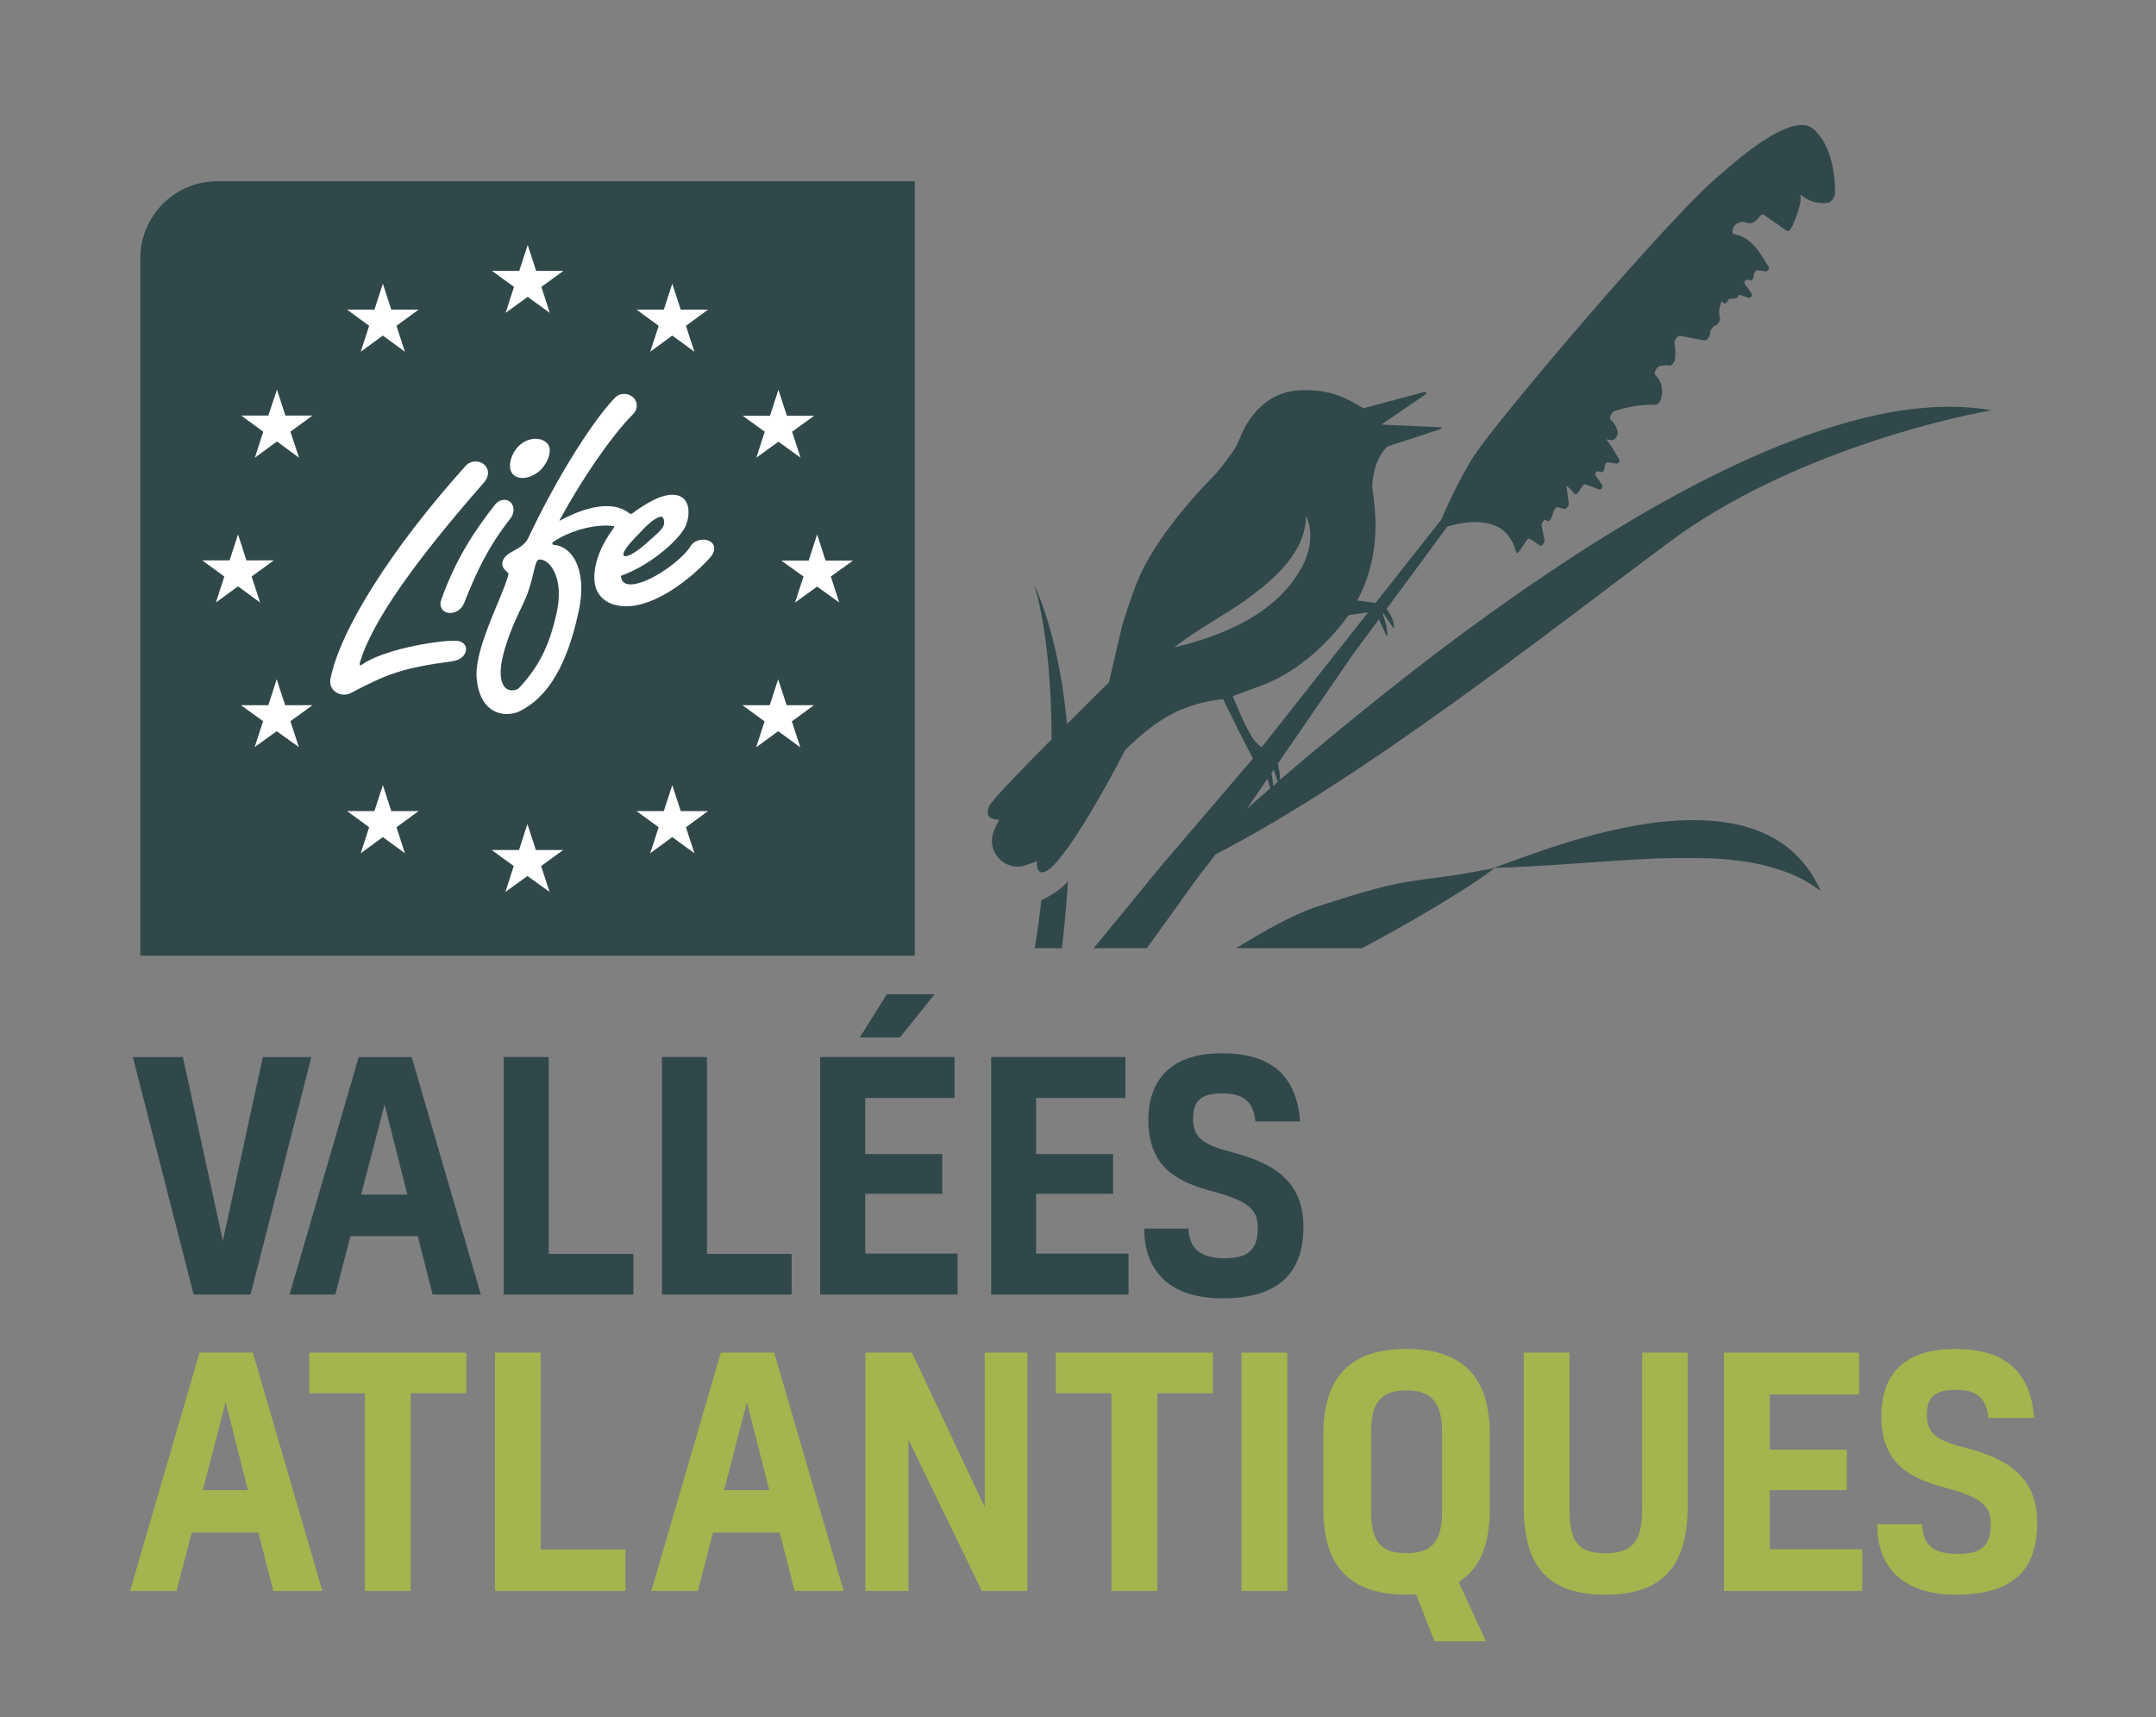 <?xml version="1.0" encoding="UTF-8"?>
<svg xmlns="http://www.w3.org/2000/svg" id="Layer_1" viewBox="0 0 263.04 209.51">
  <rect x="0" y="0" width="263.04" height="209.51" fill="#808080" stroke="none"/>
  <defs>
    <style>
      .cls-1 {
        stroke: #31484a;
        stroke-miterlimit: 10;
        stroke-width: .25px;
      }

      .cls-1, .cls-2 {
        fill: #31484a;
      }

      .cls-3 {
        fill-rule: evenodd;
      }

      .cls-3, .cls-4 {
        fill: #fff;
      }

      .cls-5 {
        fill: #a3b54e;
      }
    </style>
  </defs>
  <path class="cls-2" d="M111.61,116.6H17.12V31.51c0-5.19,4.21-9.4,9.4-9.4h85.09v94.49Z"></path>
  <g>
    <polyline class="cls-3" points="36.48 55.84 33.79 53.86 31.1 55.84 32.12 52.67 29.43 50.7 32.74 50.7 33.79 47.53 34.82 50.7 38.12 50.7 35.43 52.67 36.48 55.84"></polyline>
    <polyline class="cls-3" points="49.4 42.92 46.71 40.94 44.01 42.92 45.04 39.75 42.35 37.78 45.68 37.78 46.71 34.61 47.74 37.78 51.07 37.78 48.37 39.75 49.4 42.92"></polyline>
    <polyline class="cls-3" points="67.07 38.17 64.38 36.22 61.69 38.17 62.71 35 60.02 33.05 63.35 33.05 64.38 29.89 65.41 33.05 68.74 33.05 66.05 35 67.07 38.17"></polyline>
    <polyline class="cls-3" points="84.72 42.92 82.02 40.94 79.33 42.92 80.36 39.75 77.66 37.78 80.99 37.78 82.02 34.61 83.05 37.78 86.38 37.78 83.69 39.75 84.72 42.92"></polyline>
    <polyline class="cls-3" points="97.67 55.84 94.97 53.89 92.28 55.84 93.3 52.67 90.61 50.73 93.94 50.73 94.97 47.56 96 50.73 99.33 50.73 96.64 52.67 97.67 55.84"></polyline>
    <polyline class="cls-3" points="102.39 73.51 99.69 71.57 97 73.51 98.03 70.34 95.33 68.4 98.66 68.4 99.69 65.2 100.72 68.4 104.06 68.4 101.36 70.34 102.39 73.51"></polyline>
    <polyline class="cls-3" points="97.64 91.18 94.94 89.21 92.25 91.18 93.28 88.01 90.58 86.04 93.91 86.04 94.94 82.87 95.97 86.04 99.3 86.04 96.61 88.01 97.64 91.18"></polyline>
    <polyline class="cls-3" points="84.72 104.1 82.02 102.13 79.33 104.1 80.36 100.93 77.66 98.96 80.99 98.96 82.02 95.79 83.05 98.96 86.38 98.96 83.69 100.93 84.72 104.1"></polyline>
    <polyline class="cls-3" points="67.05 108.82 64.35 106.88 61.66 108.82 62.68 105.66 59.99 103.71 63.32 103.71 64.35 100.54 65.38 103.71 68.71 103.71 66.02 105.66 67.05 108.82"></polyline>
    <polyline class="cls-3" points="49.4 104.1 46.71 102.13 44.01 104.1 45.04 100.93 42.35 98.96 45.68 98.96 46.71 95.79 47.74 98.96 51.07 98.96 48.37 100.93 49.4 104.1"></polyline>
    <polyline class="cls-3" points="36.46 91.15 33.76 89.21 31.07 91.15 32.1 87.99 29.4 86.04 32.74 86.04 33.76 82.87 34.79 86.04 38.12 86.04 35.43 87.99 36.46 91.15"></polyline>
    <polyline class="cls-3" points="31.73 73.51 29.04 71.54 26.34 73.51 27.37 70.34 24.67 68.37 28.01 68.37 29.04 65.2 30.07 68.37 33.4 68.37 30.7 70.34 31.73 73.51"></polyline>
    <path class="cls-4" d="M55.49,78.17c-2.56,0-8.97,1.16-11.42,2.98-.05.01-.1.01-.16,0-.02-.02-.06-.15.04-.46,1.44-4.73,6.36-11.86,15.07-21.79.5-.57.65-1.22.4-1.75-.23-.52-.78-.85-1.39-.85-.49,0-.94.21-1.27.59-8.98,10.01-15.29,19.96-16.45,25.99-.08.45.03.9.32,1.25.32.39.83.62,1.35.62.29,0,.57-.07.82-.2,4.49-2.36,6.29-3.05,12.44-3.88,1.11-.16,1.67-.91,1.62-1.53-.03-.45-.41-.98-1.37-.98Z"></path>
    <path class="cls-4" d="M53.94,74.32c.21.3.57.47.99.47.61,0,1.37-.38,1.7-1.23,1.58-3.99,3.01-6.95,5.62-10.27.42-.55.52-1.18.27-1.69-.38-.79-1.5-.85-2.15,0-2.31,2.95-4.69,6.4-6.53,11.55-.2.58-.06.96.1,1.18Z"></path>
    <path class="cls-4" d="M63.74,58.32c.72,0,1.57-.37,2.2-.97.68-.68,1.14-1.64,1.13-2.39,0-.38-.12-.69-.35-.91-.85-.82-2.39-.63-3.39.33-.67.63-1.11,1.62-1.11,2.45,0,.46.15.84.4,1.07.27.27.66.42,1.12.42Z"></path>
    <path class="cls-4" d="M87.06,66.52c-.19-.42-.67-.68-1.26-.68-.67,0-1.28.33-1.59.85-.95,1.61-5.06,4.61-7.27,4.61-.73,0-1.11-.32-1.2-1.04,3.6-1.29,6.69-4.1,7.67-5.64.56-.87.84-2.41.32-3.36-.23-.41-.7-.9-1.68-.9-.44,0-.95.1-1.52.3-.9.33-2.24,1.11-3.27,1.89-.12.1-.22.15-.28.15-.07,0-.2-.08-.27-.13-.73-.55-1.64-.82-2.72-.82-2.11,0-4.39,1.07-5.56,1.71-.05.03-.11.04-.17.09,0,0,0-.04.03-.12,2.76-5.09,6.34-10.27,8.94-12.9.44-.45.57-1.04.35-1.57-.4-.94-1.76-1.24-2.54-.44-2.39,2.42-6.81,9.1-10.62,17.18-.35.72-1.06,1.11-1.68,1.46-.41.23-.8.44-1.06.73-.28.3-.42.61-.4.93.03.49.41.81.66,1.03.04.03.07.06.1.09-.06.63-.67,2.08-1.3,3.61-1.26,3.02-2.83,6.79-2.58,9.27.38,3.88,2.71,4.3,3.69,4.3.52,0,1.07-.12,1.47-.31,4.64-2.23,6.4-8.12,7.31-12.37.58-2.78.28-5.21-.85-6.69-.6-.78-1.38-1.22-2.27-1.28-.03,0-.1-.05-.12-.13-.03-.1.07-.2.16-.26,1.71-1.17,4.28-1.96,6.38-1.96.37,0,.72.02,1.02.08,0,0,0,.07-.09.23-1.56,2.13-2.35,4.17-2.35,6.05,0,1.62.83,2.78,2.34,3.27.48.14,1.01.22,1.55.22,3.5,0,7.65-3.14,10.14-5.83.69-.75.66-1.29.52-1.62ZM79.57,65.65c-.18.16-.37.32-.57.51-1.17,1.06-2.21,1.71-2.71,1.71-.13,0-.16-.05-.19-.09-.24-.51.87-1.65,2.04-2.86l.23-.25c.93-.99,1.83-1.63,2.3-1.63.1,0,.2.02.28.25.29.86-.21,1.34-1.38,2.36ZM65.83,68.26h.06c.32,0,.84.21,1.31.8.47.59,1.48,2.34.68,5.87-.89,3.93-2.17,6.46-4.56,9.01-.13.14-.46.29-.83.29-.79,0-1.29-.62-1.39-1.75-.18-1.72.81-4.94,2.63-8.61.79-1.61,1.12-2.99,1.35-3.99.27-1.15.4-1.58.74-1.61Z"></path>
  </g>
  <path class="cls-5" d="M30.86,165.03h-6.52l-8.41,28.86-.07.22h5.68l1.85-7.13h8.14l1.78,7,.03.13h5.99l-8.44-28.96-.04-.12ZM30.25,181.81h-5.51l2.79-10.74,2.72,10.74Z"></path>
  <polygon class="cls-5" points="37.72 169.98 44.51 169.98 44.51 194.11 50.1 194.11 50.1 169.98 56.89 169.98 56.89 165.03 37.72 165.03 37.72 169.98"></polygon>
  <polygon class="cls-5" points="65.97 165.03 60.39 165.03 60.39 194.11 76.31 194.11 76.31 189.05 65.97 189.05 65.97 165.03"></polygon>
  <path class="cls-5" d="M94.46,165.03h-6.52l-8.41,28.86-.07.22h5.68l1.85-7.13h8.14l1.78,7,.03.13h5.99l-8.44-28.96-.04-.12ZM93.85,181.81h-5.51l2.79-10.74,2.72,10.74Z"></path>
  <polygon class="cls-5" points="120.14 183.88 111.31 165.13 111.26 165.03 105.58 165.03 105.58 194.11 110.83 194.11 110.83 175.65 119.79 194.11 125.35 194.11 125.35 165.03 120.14 165.03 120.14 183.88"></polygon>
  <polygon class="cls-5" points="128.81 169.98 135.6 169.98 135.6 194.11 141.19 194.11 141.19 169.98 147.98 169.98 147.98 165.03 128.81 165.03 128.81 169.98"></polygon>
  <rect class="cls-5" x="151.47" y="165.03" width="5.59" height="29.08"></rect>
  <path class="cls-5" d="M171.59,164.58c-6.82,0-10.13,3.4-10.13,10.39v9.2c0,6.99,3.31,10.39,10.13,10.39.23,0,.46,0,.68-.02.16,0,.33-.01.49-.02l2.26,5.73h6.27l-3.33-7.23c2.56-1.6,3.8-4.5,3.8-8.85v-9.2c0-6.99-3.33-10.39-10.17-10.39ZM167.28,174.78c0-3.7,1.21-5.14,4.31-5.14s4.35,1.49,4.35,5.14v9.58c0,3.7-1.22,5.14-4.35,5.14s-4.31-1.44-4.31-5.14v-9.58Z"></path>
  <path class="cls-5" d="M200.34,184.06c0,3.45-.73,5.45-4.46,5.45s-4.39-1.91-4.39-5.45v-19.03h-5.59v18.76c0,7.45,3.08,10.77,9.98,10.77s10.02-3.42,10.02-10.77v-18.76h-5.55v19.03Z"></path>
  <polygon class="cls-5" points="215.92 181.82 225.31 181.82 225.31 176.87 215.92 176.87 215.92 170.13 226.82 170.13 226.82 165.03 210.33 165.03 210.33 194.11 227.2 194.11 227.2 189.01 215.92 189.01 215.92 181.82"></polygon>
  <path class="cls-5" d="M239.4,176.54c-3.31-.88-4.32-1.8-4.32-3.94s1.03-3.03,3.56-3.03,3.69,1.01,3.94,3.28l.02.15h5.55v-.19c-.47-5.54-3.61-8.23-9.62-8.23s-9,2.91-9,8.21c0,6.12,3.94,7.69,7.97,8.77,4.12,1.11,5.38,2.12,5.38,4.32,0,2.71-1.1,3.71-4.05,3.71s-4.2-1.1-4.31-3.46v-.17h-5.48v.17c0,5.36,3.49,8.43,9.56,8.43,6.78,0,9.94-2.79,9.94-8.77,0-6.35-4.72-8.11-9.14-9.26Z"></path>
  <g>
    <polygon class="cls-1" points="32.17 129.09 27.19 151.98 22.21 129.09 16.37 129.09 23.72 157.82 30.47 157.82 37.83 129.09 32.17 129.09"></polygon>
    <path class="cls-1" d="M43.86,129.09l-8.37,28.73h5.32l1.85-7.13h8.41l1.81,7.13h5.62l-8.37-28.73h-6.26ZM43.9,145.87l3.02-11.61,2.94,11.61h-5.96Z"></path>
    <polygon class="cls-1" points="66.82 129.09 61.58 129.09 61.58 157.82 77.15 157.82 77.15 153.11 66.82 153.11 66.82 129.09"></polygon>
    <polygon class="cls-1" points="86.13 129.09 80.89 129.09 80.89 157.82 96.46 157.82 96.46 153.11 86.13 153.11 86.13 129.09"></polygon>
    <polygon class="cls-1" points="113.77 121.43 108.26 121.43 105.13 126.45 109.73 126.45 113.77 121.43"></polygon>
    <polygon class="cls-1" points="105.44 145.53 114.83 145.53 114.83 140.93 105.44 140.93 105.44 133.84 116.33 133.84 116.33 129.09 100.19 129.09 100.19 157.82 116.71 157.82 116.71 153.07 105.44 153.07 105.44 145.53"></polygon>
    <polygon class="cls-1" points="126.29 145.53 135.68 145.53 135.68 140.93 126.29 140.93 126.29 133.84 137.18 133.84 137.18 129.09 121.05 129.09 121.05 157.82 137.56 157.82 137.56 153.07 126.29 153.07 126.29 145.53"></polygon>
    <path class="cls-1" d="M149.89,140.59c-3.28-.87-4.45-1.81-4.45-4.11s1.06-3.21,3.73-3.21c2.45,0,3.85.98,4.11,3.43h5.2c-.49-6-4.15-8.07-9.43-8.07-5.73,0-8.82,2.83-8.82,8.03,0,5.81,3.62,7.47,7.84,8.6,4.19,1.13,5.51,2.19,5.51,4.49,0,2.79-1.17,3.89-4.22,3.89s-4.37-1.36-4.49-3.62h-5.13c0,4.53,2.6,8.26,9.39,8.26s9.77-3.02,9.77-8.6c0-6.03-4.38-7.88-9.01-9.09Z"></path>
  </g>
  <g>
    <path class="cls-2" d="M221.71,107.82c-.06-.12-.12-.23-.19-.35-3.09-5.59-8.74-7.41-14.88-7.41-.12,0-.25,0-.37,0-.1,0-.19,0-.29,0-6.66.13-13.79,2.29-18.81,4.05-1.94.68-3.57,1.29-4.71,1.69,0,0,0,.02,0,.03-.63.25-4.9.94-4.9.94-6.17.89-6.95.59-16.99,3.88-2.79.92-6.45,3-9.78,5.04h15.35c2.23-1.17,4.49-2.43,6.61-3.65,7.66-4.43,9.59-6.15,9.59-6.15,6.5-.19,12.68-.8,18.3-1.08h0c.22-.01.43-.02.65-.03,0,0,.02,0,.03,0,.2,0,.4-.02.6-.03.02,0,.05,0,.07,0,.19,0,.38-.02.57-.02.03,0,.06,0,.09,0,.18,0,.35-.01.52-.02.05,0,.09,0,.14,0,.16,0,.33,0,.49-.01.05,0,.11,0,.16,0,.15,0,.31,0,.46,0,.06,0,.13,0,.19,0,.14,0,.29,0,.43,0,.07,0,.14,0,.21,0,.14,0,.28,0,.42,0,.07,0,.14,0,.22,0,.13,0,.27,0,.4,0,.08,0,.15,0,.23,0,.13,0,.26,0,.39,0,.08,0,.16,0,.23,0,.13,0,.25,0,.38,0,.08,0,.16,0,.23,0,.12,0,.24,0,.36.01.08,0,.17,0,.25,0,.12,0,.23.01.35.02.08,0,.17,0,.25.01.12,0,.23.01.35.02.08,0,.16,0,.24.01.11,0,.23.02.34.02.08,0,.17.01.25.02.11,0,.22.02.33.03.09,0,.17.01.26.02.11,0,.21.02.32.03.09,0,.17.02.26.03.11.01.21.02.32.04.08,0,.17.02.25.03.11.01.21.03.31.04.08.01.17.02.25.03.1.01.2.03.3.04.08.01.17.02.25.04.1.02.2.03.3.05.08.01.17.03.25.04.1.02.2.04.29.05.08.02.17.03.25.05.09.02.19.04.28.06.08.02.17.03.25.05.09.02.18.04.27.06.09.02.17.04.26.06.09.02.18.04.27.07.08.02.17.04.25.06.09.02.18.05.27.07.08.02.16.04.24.07.09.03.18.05.27.08.08.02.16.05.24.07.09.03.18.06.27.09.08.02.15.05.23.07.09.03.18.06.26.09.08.03.15.05.23.08.09.03.18.07.26.1.07.03.15.05.22.08.09.03.17.07.26.1.07.03.15.06.22.09.08.04.16.07.25.11.07.03.15.06.22.1.09.04.17.08.26.12.07.03.14.06.2.1.09.04.17.09.25.13.07.03.13.07.2.1.08.05.17.09.25.14.06.04.13.07.19.11.08.04.16.09.23.14.07.04.13.08.2.12.09.05.17.11.26.17.05.03.11.07.16.1.09.06.17.12.26.18.05.04.11.07.16.11.14.1.27.2.41.3-.09-.2-.19-.4-.28-.6-.05-.09-.09-.19-.14-.28Z"></path>
    <path class="cls-2" d="M142.17,105.03l-8.73,10.65h6.48s6.33-8.78,6.33-8.78l2.06-2.66c18.16-9.38,39.98-26.68,55.44-38.17,7.4-5.47,16.1-9.27,23.43-11.79,8.92-3.07,15.8-4.23,15.8-4.22-3.83-.67-7.94-.53-12.23.22-17.84,3.25-38.42,16.54-54.82,28.87-7.7,5.85-14.49,11.45-19.75,15.99,0-.66-.15-1.29-.2-1.61-.01-.12-.04-.25-.07-.37l9.23-13.43c1.03-1.39,2.06-2.77,3.1-4.17.34.77.7,1.5.89,1.97.05,0,.11-.01.16-.02-.06-.46-.07-.97-.2-1.36-.18-.54-.3-.93-.37-1.24.02-.03.04-.06.06-.08l1.29,1.9c.1-.85-.43-1.79-.9-2.44,2.47-3.34,4.93-6.66,7.41-10.04,2.84-.88,4.88-.58,6.11.01,1.46.69,2.13,2.37,2.29,3.1.05.17.27.07.46-.21.28-.41.54-.8.79-1.18.13-.2.28-.3.37-.25.43.25.86.53,1.29.85.2.14.6-.4.53-.75-.1-.56-.21-1.11-.33-1.63-.08-.33.28-.87.5-.74.07.04.13.08.2.12.14.09.37-.1.48-.39.11-.3.22-.6.33-.89.09-.25.3-.44.46-.4.26.06.52.13.79.2.24.07.58-.36.54-.69-.08-.61-.17-1.19-.23-1.75-.02-.14-.05-.28-.07-.41.49.39.83.77,1,1,.09.12.31.05.45-.14.2-.29.39-.56.56-.83.09-.14.23-.21.34-.17.53.18,1.08.38,1.63.61.25.1.55-.28.39-.53-.25-.4-.51-.78-.78-1.15-.17-.23.08-.61.35-.52.08.03.17.06.25.09.17.06.38-.07.42-.27.04-.21.09-.42.13-.63.04-.18.22-.31.4-.28.3.04.6.09.92.14.28.05.55-.25.41-.48-.25-.43-.49-.84-.71-1.23-.29-.46-.58-.88-.87-1.25.24.05.48.08.73.1.29.03.72-.6.66-.96-.12-.69-.46-1.16-.87-1.54-.22-.2.14-.95.51-1.06,1.59-.51,3.1-.76,4.5-.76.17,0,.34,0,.51.01.22.01.54-.36.64-.73.09-.35.13-.68.12-.97,0-.86-.37-1.48-.84-1.94-.22-.21.16-.98.53-1.07.44-.11.84-.14,1.21-.07.25.04.64-.44.68-.84.07-.68.04-1.3-.07-1.82-.08-.36.38-1.03.67-.98.83.16,1.65.31,2.48.47.17.03.35.07.52.1.26.05.67-.49.68-.89v-.02c0-.32.3-.77.56-.87.04-.02.08-.03.12-.05.32-.14.63-.74.52-1-.05-.11-.07-.24-.09-.38-.04-.37.03-.84.2-1.33.03-.09.08-.18.13-.26.08.09.14.17.19.23.1.12.32.04.46-.16.09-.13.17-.25.25-.37.05,0,.1.02.16.02.19,0,.4-.01.61-.06.16-.03.34-.22.47-.44.36.12.72.24,1.08.37.26.09.56-.3.39-.54-.26-.39-.53-.77-.81-1.13-.17-.23.08-.62.35-.53.08.03.17.05.25.08.18.06.39-.08.43-.29.04-.21.08-.42.13-.64.04-.18.22-.32.4-.3.3.03.61.07.93.12.29.04.56-.27.42-.5-.26-.43-.5-.83-.73-1.22-1.01-1.52-1.9-2.56-3.66-2.85-.01-.1-.03-.2-.04-.3-.03-.26.18-.67.43-.87.51-.39,1.03-.31,1.41-.16.42.17.95-.07,1.46-.75.18-.24.39-.35.5-.27.78.54,2.02,1.4,2.84,1.98.46.33,1.12-1.64,1.28-2.12.34-1.02.49-1.65.37-2.31.1.07.21.15.33.24,1.13.87,2.33.88,3.09.76.36-.06.82-.75.82-1.22,0-1.84-.31-5.76-2.7-7.81-2.16-1.82-7.63,2.3-11,5.35,0,0,0,0,0,0-5.62,4.31-28.08,30.83-30.48,34.75-2.4,3.92-3.84,7.56-3.84,7.56l-8.05,10.2c-.83-.11-2.13-.33-2.24-.27,1.89-3.53,2.69-7.71,1.99-12.64-.02-.29-.06-.58-.1-.87h0s0-.03,0-.03c-.02-.11-.03-.23-.05-.34,0-.17.05-3.27,1.84-4.92.02-.01.05-.03.07-.04.43-.14,6.49-2.08,6.54-2.17.09-.15-.08-.15-.08-.15l-7.25-.33,5.39-3.69c.14-.12.02-.34-.15-.29l-7.45,1.99c-1.92-1.16-3.89-2.34-7.66-2.2-5.47.2-7.34,5.71-7.34,5.71-.34.81-.61,1.36-.98,1.87-2.04,2.87-2.44,2.99-4.01,4.7-2.63,2.95-5.06,5.98-6.86,9.47-1.05,2.1-1.78,4.53-2.53,6.79,0,0,0,0,0,0-.41,1.74-1.19,5.08-1.65,7.08,0,.02,0,.03-.02.04-.7.69-2.75,2.71-5.1,5.06-.29-3.07-.73-6.01-1.37-8.82-.68-3.03-1.57-5.82-2.7-8.33.01.03.16.43.37,1.23-.02-.05-.03-.1-.05-.15.02.06.04.13.06.19,0,0,0,0,0,0,.41,1.56,1.07,4.59,1.47,9.34.2,2.39.33,5.19.34,8.41-3.67,3.7-7.42,7.57-7.64,8.19-.43,1.19.13,1.61,1.25,1.63-.33.6-.58,1.14-.73,1.6-.8,2.42,1.5,4.74,3.92,3.96.41-.13.88-.3,1.42-.52h0s-.26,2.12,1.35,1.09c0,0,2.32-1.06,9.43-14.67,0,0,0-.02.02-.02,1.85-1.8,3.87-3.51,6.16-4.61,1.77-.81,3.7-1.33,5.63-1.54.01,0,.08,0,.11-.01,1.2,2.43,2.37,4.85,3.65,7.24l-10.7,12.52ZM155.11,94.35l.29-.42c.05.18.3.91.49,1.47-.19.16-.38.33-.57.49,0-.39-.1-1.19-.21-1.54ZM143.3,78.98c2.8-2.23,5.92-3.8,8.8-5.85,3.38-2.51,7.16-5.64,7.24-10.19.95,1.91.51,4.36-.5,6.25-3.13,5.72-9.52,8.33-15.54,9.79ZM166.91,74.72l-13,16.47c-.46-.39-.89-.8-1.2-1.32-.9-1.5-1.55-3.16-2.29-4.85-.02-.05,0-.1.05-.11,0,0,2.6-.95,3.39-1.25,4.66-1.74,8.24-5.28,10.69-8.61l2.35-.34ZM154.78,96.35c-.95.83-1.83,1.6-2.66,2.34l2.52-3.68s.18.57.35,1.15c-.03.03-.07.06-.1.09l-.11.1Z"></path>
    <path class="cls-2" d="M127.05,109.82c-.15,1.22-.14,1.37-.33,2.67-.15,1.02-.29,2.11-.47,3.19h3.31c.33-2.81.56-5.42.74-8.18-.9,1.25-3.25,2.33-3.25,2.33Z"></path>
  </g>
</svg>
